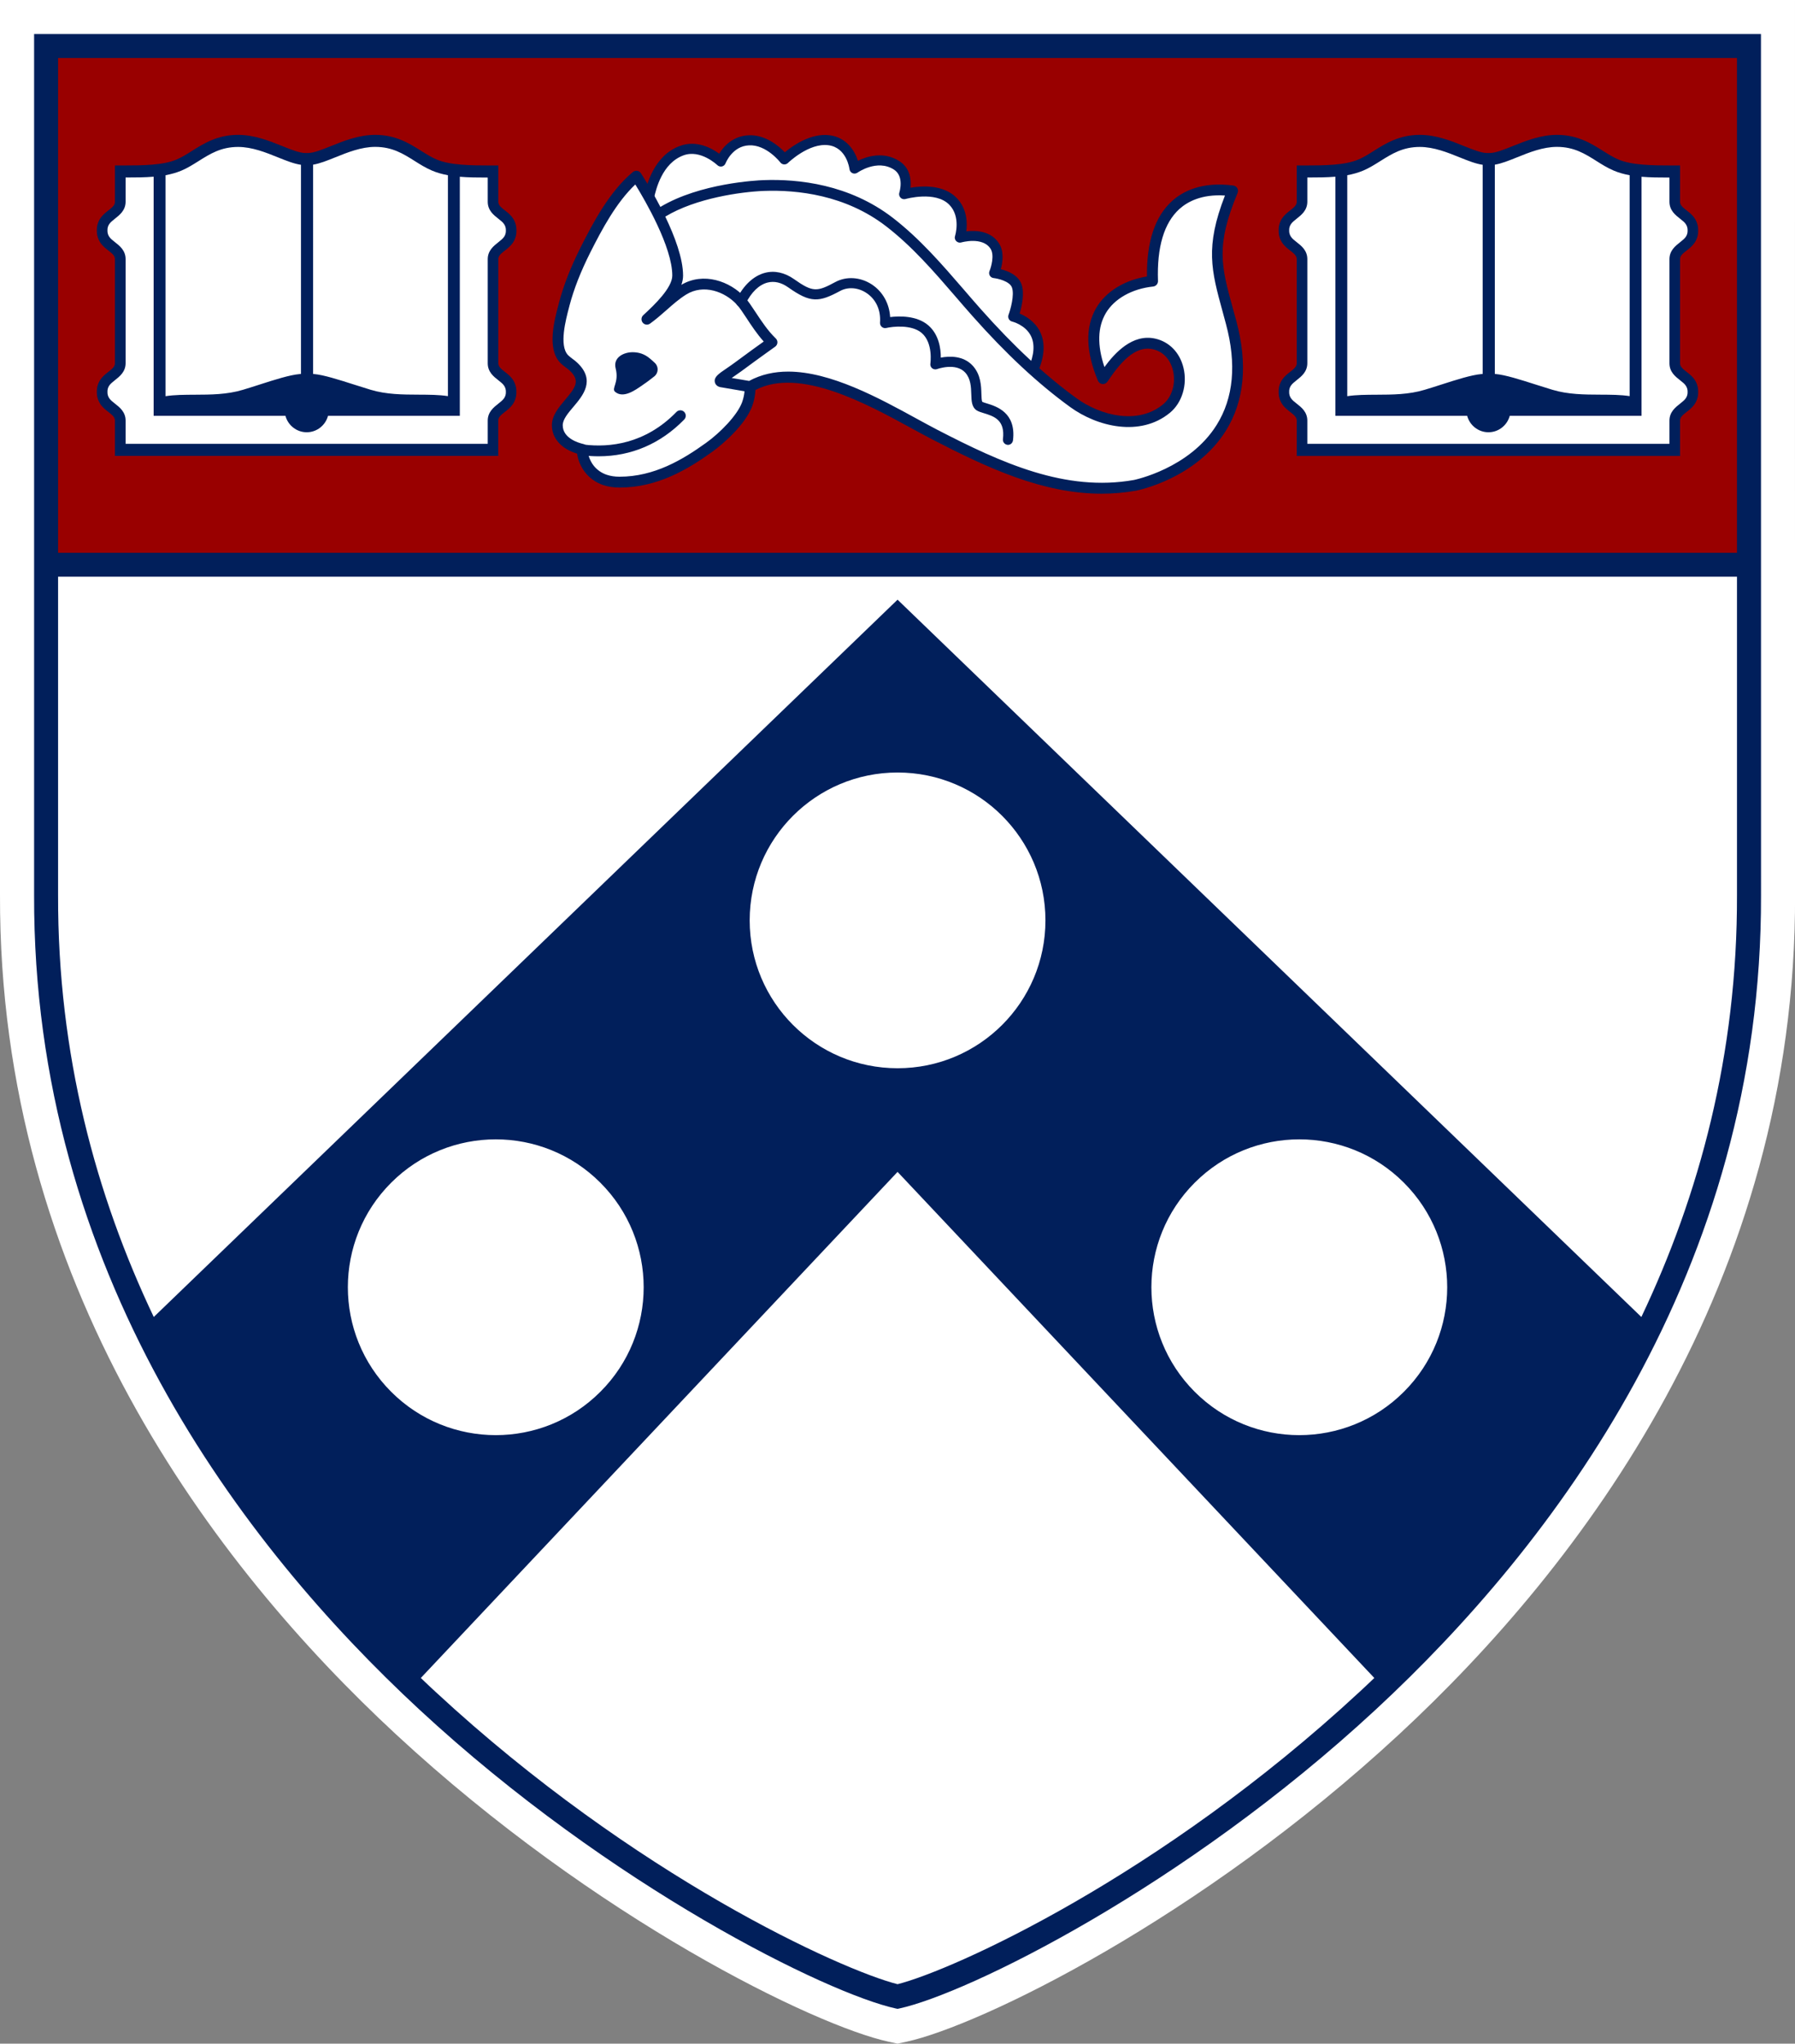 <?xml version="1.0" encoding="utf-8"?>
<!-- Generator: Adobe Adobe Illustrator 29.2.0, SVG Export Plug-In . SVG Version: 6.00 Build 0)  -->
<svg version="1.1" id="Layer_1" xmlns="http://www.w3.org/2000/svg" xmlns:xlink="http://www.w3.org/1999/xlink" x="0px" y="0px"
	 viewBox="0 0 292.66 333.23" style="enable-background:new 0 0 292.66 333.23;" xml:space="preserve">
<rect x="0" y="0" width="292.66" height="333.23" fill="#808080" stroke="none"/>
<style type="text/css">
	.st0{fill:#FFFFFF;}
	.st1{fill:#990000;}
	.st2{fill:none;stroke:#011F5B;stroke-width:1.65;stroke-linecap:round;stroke-linejoin:round;stroke-miterlimit:3.864;}
	.st3{fill:#011F5B;}
	.st4{fill:none;stroke:#011F5B;stroke-width:1.766;stroke-linecap:round;stroke-linejoin:round;stroke-miterlimit:3.864;}
</style>
<g>
	<path class="st0" d="M292.66,0H0c0,0,0,145.12,0,145.88c-0.19,63.51,35,109.5,64.56,136.91c32.51,30.14,68.34,47.51,80.32,50.12
		l1.45,0.31l1.47-0.31c11.96-2.61,47.8-19.98,80.31-50.12c29.56-27.4,64.75-73.4,64.56-136.9C292.65,144.07,292.66,0,292.66,0z"/>
	<g>
		<path class="st1" d="M7.4,7.71c0,0,0.39,84.78-0.02,84.37l277.9,0c0-39.72,0-84.37,0-84.37H7.4z M81.97,61.08L81.97,61.08
			c0.43,0.33,0.87,0.68,1.18,1.14c0.33,0.49,0.5,1.07,0.49,1.69c0.01,0.6-0.16,1.18-0.49,1.67c-0.31,0.46-0.76,0.81-1.18,1.14
			c-0.66,0.52-1.29,1.01-1.29,1.86v5.2l-30.68,0l-30.68,0v-5.2c0-0.85-0.63-1.34-1.29-1.86c-0.43-0.33-0.87-0.68-1.18-1.14
			c-0.33-0.49-0.5-1.07-0.49-1.7c-0.01-0.6,0.16-1.18,0.49-1.67c0.31-0.46,0.76-0.81,1.18-1.14c0.66-0.52,1.29-1.01,1.29-1.86V42.26
			c0-0.85-0.63-1.34-1.29-1.86c-0.43-0.33-0.87-0.68-1.18-1.14c-0.33-0.49-0.5-1.07-0.49-1.7c-0.01-0.6,0.16-1.18,0.49-1.67
			c0.31-0.46,0.78-0.82,1.18-1.14c0.66-0.52,1.29-1.01,1.29-1.86v-5.35l0.78,0c3.59,0,6.73-0.08,8.93-1.02
			c0.9-0.38,1.72-0.9,2.6-1.45c1.88-1.18,4.01-2.52,7.2-2.52c2.56,0,4.93,0.96,7.04,1.8c1.49,0.6,2.89,1.16,3.94,1.16h0.41
			c1.05,0,2.45-0.56,3.94-1.17c2.1-0.84,4.47-1.8,7.03-1.8c3.19,0,5.32,1.34,7.2,2.52c0.87,0.55,1.7,1.07,2.59,1.45
			c2.19,0.94,5.34,1.02,8.93,1.02h0.78v5.35c0,0.85,0.63,1.34,1.29,1.86c0.41,0.32,0.87,0.68,1.18,1.14c0.33,0.49,0.5,1.07,0.49,1.7
			c0.01,0.6-0.16,1.18-0.49,1.67c-0.31,0.46-0.76,0.81-1.18,1.14c-0.66,0.52-1.29,1.01-1.29,1.86v16.96
			C80.68,60.07,81.31,60.56,81.97,61.08z M199.4,69.95c-4.75,7.59-13.9,9.44-14.28,9.52c-1.81,0.32-3.66,0.48-5.51,0.48h0
			c-9.57,0-18.41-4.16-27.37-8.8c-1.01-0.52-2.13-1.14-3.34-1.8c-5.72-3.13-13.71-7.51-20.47-7.51c-1.97,0-3.83,0.37-5.5,1.25
			l-0.28,0.15l-0.02,0.31c-0.05,0.88-0.21,1.72-0.5,2.49c-1.08,2.89-4.6,5.95-6.32,7.17c-3.93,2.83-8.77,5.72-14.8,5.72
			c-0.9,0-1.74-0.13-2.48-0.38c-1.08-0.37-2.01-1.02-2.69-1.9c-0.33-0.42-0.61-0.91-0.83-1.43c-0.17-0.42-0.28-0.83-0.35-1.34
			l-0.05-0.35l-0.34-0.1c-2.34-0.7-3.73-2.23-3.73-4.09c0-1.4,1.03-2.62,2.03-3.81c1.56-1.84,2.9-3.44,0.71-5.52
			c-0.21-0.2-0.44-0.37-0.68-0.54c-0.32-0.24-0.62-0.46-0.89-0.75c-1.93-2.07-0.79-6.36-0.11-8.92l0.07-0.28
			c0.74-2.81,1.87-5.71,3.46-8.88c2.16-4.29,4.76-9.12,8.41-12.17c0.07-0.06,0.17-0.09,0.26-0.07c0.09,0.01,0.18,0.07,0.23,0.15
			c0.07,0.11,0.47,0.72,1.04,1.68l0.62,1.03l0.38-1.13c1.01-3.03,2.69-5,4.98-5.84c2.45-0.9,4.74,0.36,5.88,1.2l0.48,0.35l0.31-0.51
			c0.73-1.19,2.08-2.63,4.34-2.74c2.48-0.11,4.51,1.58,5.49,2.61l0.36,0.37l0.39-0.33c1.11-0.93,4.01-3.04,6.91-2.65
			c2.75,0.37,3.8,2.77,4.13,3.79l0.19,0.61l0.57-0.28c1.29-0.64,3.82-1.49,6.19,0.01c1.52,0.96,1.7,2.61,1.59,3.83l-0.07,0.71
			l0.71-0.12c1.78-0.3,5.06-0.51,7.01,1.48c1.53,1.57,1.63,3.59,1.45,5.02l-0.09,0.7l0.7-0.08c1.57-0.18,3.67-0.03,4.8,1.72
			c0.77,1.19,0.47,2.87,0.22,3.77l-0.15,0.55l0.55,0.13c0.91,0.22,2.51,0.79,2.98,2.1c0.35,0.97,0.24,2.59-0.31,4.45l-0.14,0.48
			l0.46,0.19c0.79,0.32,2.23,1.1,3.01,2.64c0.76,1.51,0.73,3.39-0.1,5.57l-0.14,0.36l0.28,0.25c2.04,1.81,4.09,3.47,6.11,4.93
			c4.09,2.97,10.46,4.55,14.79,0.99c1.64-1.34,2.36-3.8,1.81-6.11c-0.49-2.04-1.84-3.45-3.7-3.86c-3.27-0.72-5.86,2.39-7.97,5.52
			c-0.07,0.1-0.19,0.16-0.31,0.14c-0.12-0.01-0.23-0.09-0.27-0.2c-1.94-4.63-2.03-8.48-0.28-11.43c1.49-2.5,4.35-4.26,7.85-4.81
			l0.47-0.07l-0.01-0.48c-0.06-5.49,1.25-9.49,3.91-11.89c1.61-1.46,4.58-3.06,9.54-2.39c0.1,0.01,0.19,0.07,0.24,0.16
			c0.05,0.09,0.06,0.2,0.02,0.29c-3.65,8.79-2.75,12.08-0.76,19.3c0.17,0.64,0.36,1.3,0.54,2v0
			C202.9,59.39,202.34,65.25,199.4,69.95z M274.65,61.08L274.65,61.08c0.43,0.33,0.87,0.68,1.18,1.14c0.33,0.49,0.5,1.07,0.49,1.69
			c0.01,0.6-0.16,1.18-0.49,1.67c-0.31,0.46-0.76,0.81-1.18,1.14c-0.66,0.52-1.29,1.01-1.29,1.86v5.2l-30.68,0l-30.68,0v-5.2
			c0-0.85-0.63-1.34-1.29-1.86c-0.43-0.33-0.87-0.68-1.18-1.14c-0.33-0.49-0.5-1.07-0.49-1.7c-0.01-0.6,0.16-1.18,0.49-1.67
			c0.31-0.46,0.76-0.81,1.18-1.14c0.66-0.52,1.29-1.01,1.29-1.86V42.26c0-0.85-0.63-1.34-1.29-1.86c-0.43-0.33-0.87-0.68-1.18-1.14
			c-0.33-0.49-0.5-1.07-0.49-1.7c-0.01-0.6,0.16-1.18,0.49-1.67c0.31-0.46,0.78-0.82,1.18-1.14c0.66-0.52,1.29-1.01,1.29-1.86v-5.35
			l0.78,0c3.59,0,6.73-0.08,8.93-1.02c0.9-0.38,1.72-0.9,2.6-1.45c1.88-1.18,4.01-2.52,7.2-2.52c2.56,0,4.93,0.96,7.04,1.8
			c1.49,0.6,2.89,1.16,3.94,1.16h0.41c1.05,0,2.45-0.56,3.94-1.17c2.1-0.84,4.47-1.8,7.03-1.8c3.19,0,5.32,1.34,7.2,2.52
			c0.87,0.55,1.7,1.07,2.59,1.45c2.19,0.94,5.34,1.02,8.93,1.02h0.78v5.35c0,0.85,0.63,1.34,1.29,1.86
			c0.41,0.32,0.87,0.68,1.18,1.14c0.33,0.49,0.5,1.07,0.49,1.7c0.01,0.6-0.16,1.18-0.49,1.67c-0.31,0.46-0.76,0.81-1.18,1.14
			c-0.66,0.52-1.29,1.01-1.29,1.86v16.96C273.36,60.07,273.98,60.56,274.65,61.08z"/>
		<g>
			<g>
				<g>
					<g>
						<g>
							<g>
								<path class="st3" d="M103.13,57.43c0.97,0,1.9,0.25,2.81,1.01c0.3,0.25,0.58,0.5,0.83,0.74c0.64,0.61,0.6,1.63-0.09,2.19
									c-0.69,0.56-1.47,1.12-1.96,1.45c-1.13,0.78-3.07,2.2-4.42,1.08c-0.68-0.56,0.67-1.48,0.08-3.82
									C99.92,58.25,101.73,57.43,103.13,57.43z"/>
							</g>
						</g>
						<g>
							<g>
								<path class="st3" d="M179.61,80.5c-9.58,0-18.55-4.17-27.63-8.86c-1.02-0.53-2.15-1.15-3.35-1.8
									c-7.31-4-18.29-10.01-25.46-6.25c-0.05,0.94-0.23,1.83-0.54,2.65c-1.12,3.01-4.75,6.18-6.51,7.43
									c-4,2.88-8.93,5.83-15.12,5.83c-0.96,0-1.86-0.14-2.66-0.41c-1.18-0.4-2.2-1.12-2.95-2.08c-0.36-0.46-0.66-0.99-0.9-1.56
									c-0.21-0.5-0.32-0.98-0.39-1.48c-2.56-0.77-4.12-2.5-4.12-4.62c0-1.6,1.1-2.9,2.16-4.16c1.73-2.05,2.49-3.11,0.75-4.76
									c-0.18-0.17-0.4-0.33-0.62-0.5c-0.33-0.24-0.66-0.49-0.97-0.82c-2.13-2.29-0.95-6.76-0.24-9.44l0.07-0.28
									c0.75-2.85,1.9-5.79,3.5-8.99c2.18-4.34,4.82-9.23,8.55-12.35c0.19-0.16,0.45-0.23,0.7-0.2c0.25,0.04,0.47,0.18,0.61,0.39
									c0.13,0.2,1.62,2.49,3.18,5.5c6.49-3.88,15.74-4.33,16.81-4.37c5.72-0.21,14.01,0.69,21.08,6.14
									c4.39,3.39,8.01,7.58,11.52,11.64c0.91,1.06,1.86,2.16,2.8,3.22c5.38,6.07,10.5,10.83,15.63,14.56
									c3.92,2.85,10.01,4.38,14.11,1.01c1.48-1.21,2.13-3.45,1.62-5.55c-0.44-1.83-1.64-3.09-3.29-3.45
									c-2.95-0.65-5.39,2.31-7.39,5.29c-0.18,0.27-0.5,0.42-0.82,0.39c-0.32-0.03-0.6-0.24-0.73-0.54
									c-2.01-4.8-2.09-8.81-0.25-11.92c1.57-2.64,4.61-4.5,8.24-5.08c-0.06-5.65,1.31-9.79,4.09-12.3
									c1.7-1.54,4.81-3.22,9.99-2.53c0.27,0.04,0.51,0.2,0.65,0.43c0.14,0.24,0.16,0.53,0.05,0.78
									c-3.58,8.62-2.69,11.85-0.74,18.94c0.18,0.64,0.36,1.31,0.55,2.01c1.87,6.99,1.29,12.99-1.73,17.83
									c-4.87,7.79-14.25,9.69-14.65,9.77C183.33,80.34,181.46,80.5,179.61,80.5z M128.5,60.59c6.93,0,14.81,4.31,20.98,7.69
									c1.19,0.65,2.31,1.26,3.31,1.78c10.54,5.45,20.93,10.18,32.1,8.2c0.07-0.02,9.03-1.84,13.48-8.98
									c2.75-4.4,3.26-9.93,1.52-16.42c-0.19-0.7-0.37-1.36-0.54-2c-1.85-6.74-2.9-10.58,0.37-18.98c-3.82-0.25-6.13,1.03-7.43,2.2
									c-2.5,2.27-3.68,6.21-3.49,11.73c0.02,0.46-0.33,0.86-0.79,0.91c-3.43,0.36-6.31,1.97-7.71,4.33
									c-1.35,2.28-1.43,5.23-0.23,8.8c1.7-2.32,4.58-5.46,8.27-4.64c2.3,0.51,4.03,2.29,4.62,4.77c0.66,2.75-0.23,5.7-2.22,7.33
									c-4.83,3.97-11.82,2.29-16.27-0.95c-5.24-3.81-10.44-8.65-15.91-14.82c-0.95-1.07-1.9-2.17-2.82-3.24
									c-3.44-3.99-7.01-8.12-11.26-11.4c-6.65-5.13-14.51-5.97-19.93-5.77c-3.69,0.14-11.11,1.17-16.08,4.19
									c1.52,3.17,2.9,6.81,2.9,9.62c0,0.5-0.1,1-0.28,1.5c3.61-2.13,7.92-0.6,10.35,2.04c0.54,0.59,1.09,1.43,1.74,2.41
									c0.94,1.43,2.01,3.05,3.3,4.29c0.19,0.18,0.29,0.44,0.27,0.7c-0.02,0.26-0.16,0.5-0.37,0.65c-0.02,0.02-2.31,1.63-5.54,4.02
									c-0.44,0.32-0.9,0.64-1.31,0.92c-0.08,0.05-0.16,0.11-0.24,0.16l2.85,0.48C124.1,61.05,126.25,60.59,128.5,60.59z
									 M103.58,30.08c-3.09,2.93-5.4,7.24-7.35,11.11c-1.55,3.09-2.66,5.92-3.38,8.64l-0.07,0.28c-0.53,2.01-1.65,6.21-0.18,7.78
									c0.2,0.21,0.46,0.4,0.73,0.61c0.26,0.19,0.53,0.39,0.79,0.64c3.03,2.87,0.92,5.36-0.62,7.18c-0.9,1.06-1.75,2.07-1.75,3.02
									c0,2.13,2.58,2.88,3.37,3.06c0.38,0.09,0.66,0.41,0.69,0.8c0.05,0.62,0.11,1.07,0.32,1.57c0.18,0.43,0.4,0.82,0.66,1.15
									c0.53,0.68,1.27,1.2,2.12,1.49c0.62,0.21,1.32,0.32,2.09,0.32c5.68,0,10.31-2.78,14.09-5.5c2.26-1.61,5.09-4.47,5.89-6.61
									c0.21-0.58,0.35-1.18,0.41-1.82l-3.98-0.68c-0.04-0.01-0.07-0.01-0.11-0.03c-0.42-0.13-0.7-0.44-0.76-0.83
									c-0.12-0.8,0.58-1.28,1.99-2.24c0.42-0.28,0.84-0.58,1.25-0.88c2.09-1.55,3.78-2.77,4.74-3.45
									c-1.1-1.23-2.04-2.65-2.81-3.83c-0.6-0.91-1.12-1.7-1.57-2.19c-1.97-2.14-5.45-3.4-8.27-1.64
									c-1.14,0.71-2.14,1.59-3.19,2.52c-0.85,0.75-1.74,1.53-2.7,2.22c-0.38,0.27-0.9,0.2-1.19-0.16
									c-0.29-0.36-0.26-0.88,0.07-1.2c0.13-0.12,0.28-0.26,0.45-0.42c1.29-1.21,4.3-4.04,4.3-6.05
									C109.62,40.29,105.16,32.64,103.58,30.08z"/>
							</g>
						</g>
						<g>
							<g>
								<path class="st3" d="M97.61,74.4c-0.84,0-1.68-0.05-2.54-0.15c-0.48-0.06-0.83-0.5-0.77-0.98c0.06-0.48,0.5-0.83,0.98-0.77
									c4.02,0.48,9.89-0.06,15.01-5.33c0.34-0.35,0.9-0.36,1.25-0.02c0.35,0.34,0.36,0.9,0.02,1.25
									C107.71,72.35,102.93,74.4,97.61,74.4z"/>
							</g>
						</g>
					</g>
					<g>
						<g>
							<path class="st3" d="M168.46,61.15c-0.11,0-0.22-0.02-0.33-0.07c-0.42-0.18-0.61-0.67-0.43-1.09
								c0.92-2.12,1.05-3.88,0.38-5.22c-0.91-1.81-3.03-2.33-3.06-2.34c-0.23-0.05-0.43-0.21-0.54-0.41
								c-0.11-0.21-0.13-0.46-0.05-0.68c0.31-0.83,1-3.25,0.56-4.46c-0.38-1.04-2.34-1.47-2.99-1.54c-0.26-0.03-0.49-0.18-0.62-0.4
								c-0.13-0.22-0.15-0.5-0.05-0.74c0.27-0.66,0.84-2.6,0.17-3.64c-1.3-2.02-4.73-1.04-4.77-1.03c-0.29,0.09-0.61,0-0.83-0.22
								c-0.21-0.22-0.29-0.54-0.19-0.83c0.01-0.03,0.99-3.13-0.94-5.1c-2.25-2.3-7.08-0.95-7.13-0.93c-0.29,0.08-0.61,0-0.82-0.22
								c-0.21-0.22-0.29-0.54-0.19-0.83c0.03-0.11,0.83-2.67-0.9-3.76c-2.75-1.74-5.89,0.49-5.92,0.51
								c-0.24,0.17-0.55,0.2-0.82,0.09c-0.27-0.12-0.45-0.37-0.49-0.66c-0.02-0.14-0.46-3.5-3.42-3.9
								c-3.19-0.43-6.58,2.86-6.61,2.89c-0.17,0.17-0.4,0.25-0.64,0.24c-0.24-0.02-0.45-0.13-0.6-0.32
								c-0.02-0.03-2.28-2.94-5.11-2.79c-2.74,0.12-3.81,2.9-3.82,2.92c-0.1,0.26-0.32,0.46-0.59,0.52
								c-0.27,0.06-0.56-0.02-0.76-0.22c-0.03-0.02-2.73-2.61-5.51-1.59c-3.5,1.28-4.49,5.56-4.81,6.97l-0.01,0.05
								c-0.1,0.44-0.55,0.72-0.99,0.62c-0.44-0.1-0.72-0.55-0.62-0.99l0.01-0.05c0.38-1.62,1.52-6.55,5.85-8.14
								c2.69-0.99,5.15,0.36,6.39,1.27c0.7-1.15,2.19-2.88,4.79-3c2.73-0.13,4.92,1.74,5.91,2.77c1.28-1.07,4.26-3.19,7.34-2.77
								c2.69,0.36,4.04,2.48,4.58,4.16c1.44-0.71,4.15-1.6,6.73,0.04c1.79,1.13,1.97,3.06,1.84,4.35c1.87-0.32,5.37-0.53,7.5,1.64
								c1.73,1.77,1.78,4.06,1.6,5.47c1.52-0.18,4-0.1,5.33,1.97c0.86,1.34,0.59,3.12,0.29,4.21c1.12,0.27,2.82,0.93,3.37,2.44
								c0.54,1.47,0.05,3.62-0.3,4.79c0.95,0.39,2.45,1.24,3.3,2.9c0.91,1.8,0.8,4.03-0.33,6.64
								C169.08,60.96,168.78,61.15,168.46,61.15z"/>
						</g>
					</g>
					<g>
						<g>
							<path class="st3" d="M164.34,72.54c-0.03,0-0.07,0-0.1-0.01c-0.45-0.06-0.77-0.47-0.72-0.92c0.39-3.16-1.47-3.73-3.11-4.24
								c-0.43-0.13-0.81-0.25-1.11-0.42c-0.87-0.51-0.91-1.56-0.94-2.67c-0.04-1.18-0.08-2.51-0.97-3.51
								c-1.53-1.71-4.57-0.6-4.6-0.59c-0.27,0.1-0.58,0.05-0.81-0.13c-0.23-0.19-0.34-0.48-0.29-0.77c0-0.03,0.49-3.37-1.43-5
								c-1.63-1.39-4.72-1.05-5.77-0.8c-0.26,0.06-0.52-0.01-0.72-0.18c-0.2-0.17-0.31-0.43-0.29-0.69
								c0.15-2.07-0.67-3.84-2.26-4.87c-1.34-0.87-2.97-0.99-4.24-0.3c-3.47,1.87-4.83,1.99-8.46-0.58
								c-1.13-0.8-2.27-1.07-3.37-0.79c-1.39,0.35-2.67,1.59-3.6,3.49c-0.2,0.41-0.7,0.58-1.1,0.38c-0.41-0.2-0.58-0.7-0.38-1.1
								c1.15-2.34,2.81-3.88,4.67-4.36c1.56-0.4,3.2-0.04,4.73,1.04c3.06,2.17,3.76,2.07,6.72,0.47c1.8-0.97,4.07-0.83,5.92,0.37
								c1.8,1.17,2.89,3.12,3.02,5.34c1.5-0.18,4.32-0.26,6.19,1.32c1.78,1.51,2.08,3.87,2.07,5.29c1.39-0.26,3.69-0.36,5.23,1.35
								c1.29,1.44,1.35,3.24,1.39,4.55c0.01,0.45,0.04,1.13,0.14,1.31c0.15,0.08,0.45,0.17,0.75,0.26c1.56,0.48,4.81,1.49,4.26,6.02
								C165.1,72.23,164.75,72.54,164.34,72.54z"/>
						</g>
					</g>
				</g>
				<g>
					<g>
						<g>
							<path class="st3" d="M82.32,60.64c-0.69-0.54-1.07-0.87-1.07-1.41V42.26c0-0.55,0.39-0.88,1.07-1.41
								c0.44-0.34,0.94-0.74,1.3-1.27c0.4-0.59,0.6-1.28,0.58-2c0.02-0.72-0.19-1.41-0.58-2c-0.36-0.54-0.86-0.93-1.3-1.27
								c-0.69-0.54-1.07-0.87-1.07-1.41v-5.92H79.9v0c-3.14,0-6.52-0.04-8.71-0.97c-0.85-0.36-1.66-0.87-2.52-1.41
								c-1.94-1.22-4.15-2.61-7.5-2.61c-2.66,0-5.1,0.98-7.24,1.84c-1.44,0.58-2.79,1.12-3.73,1.12h-0.2h0h-0.02h0h-0.2
								c-0.94,0-2.3-0.55-3.73-1.12c-2.14-0.86-4.57-1.84-7.24-1.84c-3.35,0-5.56,1.39-7.5,2.61c-0.85,0.54-1.66,1.05-2.52,1.41
								c-2.19,0.94-5.56,0.97-8.71,0.97v0h-1.34v5.92c0,0.55-0.39,0.88-1.07,1.41c-0.44,0.34-0.94,0.74-1.3,1.27
								c-0.4,0.59-0.6,1.28-0.58,2c-0.02,0.72,0.19,1.41,0.58,2c0.36,0.54,0.86,0.93,1.3,1.27c0.69,0.54,1.07,0.87,1.07,1.41v16.96
								c0,0.55-0.39,0.88-1.07,1.41c-0.44,0.34-0.94,0.74-1.3,1.27c-0.4,0.59-0.6,1.28-0.58,2c-0.02,0.72,0.19,1.41,0.58,2
								c0.36,0.54,0.86,0.93,1.3,1.27c0.69,0.54,1.07,0.87,1.07,1.41v5.68l-0.04,0.08h0.04v0l31.25,0l31.25,0v0h0.04l-0.04-0.08
								v-5.68c0-0.55,0.39-0.88,1.07-1.41c0.44-0.34,0.94-0.74,1.3-1.27c0.4-0.59,0.6-1.28,0.58-2c0.02-0.72-0.19-1.41-0.58-2
								C83.26,61.37,82.76,60.98,82.32,60.64z M54.68,25.65c1.98-0.8,4.22-1.7,6.5-1.7c2.78,0,4.56,1.12,6.45,2.31
								c0.88,0.56,1.8,1.13,2.79,1.55c0.81,0.35,1.69,0.59,2.61,0.76v36.02c-1.47-0.23-3.08-0.23-4.77-0.24
								c-2.59-0.01-5.26-0.02-7.84-0.8c-0.88-0.27-1.76-0.55-2.62-0.82c-2.67-0.85-5-1.6-6.65-1.75c-0.03,0-0.07-0.01-0.1-0.01
								V26.85C52.14,26.67,53.34,26.19,54.68,25.65z M29.58,27.82c1-0.42,1.91-1,2.79-1.55c1.89-1.19,3.67-2.31,6.45-2.31
								c2.28,0,4.52,0.9,6.5,1.7c1.39,0.56,2.62,1.05,3.75,1.21v34.1c-0.07,0.01-0.14,0.02-0.2,0.02c-1.65,0.15-3.98,0.89-6.65,1.75
								c-0.86,0.28-1.75,0.56-2.62,0.82c-2.58,0.78-5.25,0.79-7.84,0.8c-1.69,0.01-3.3,0.01-4.77,0.24V28.57
								C27.9,28.4,28.77,28.16,29.58,27.82z M82.48,63.93c0.01,0.37-0.09,0.7-0.29,1c-0.21,0.31-0.56,0.58-0.93,0.88
								c-0.77,0.61-1.74,1.36-1.74,2.78v3.78H50.01h-0.02H20.48v-3.78c0-1.42-0.96-2.17-1.74-2.78c-0.37-0.29-0.73-0.57-0.93-0.88
								c-0.2-0.3-0.3-0.64-0.29-1l0-0.03l0-0.03c-0.01-0.37,0.09-0.7,0.29-1c0.21-0.31,0.56-0.58,0.93-0.88
								c0.77-0.61,1.74-1.36,1.74-2.78V42.26c0-1.42-0.96-2.17-1.74-2.78c-0.37-0.29-0.73-0.57-0.93-0.88c-0.2-0.3-0.3-0.64-0.29-1
								l0-0.03l0-0.03c-0.01-0.37,0.09-0.7,0.29-1c0.21-0.31,0.56-0.58,0.93-0.88c0.77-0.61,1.74-1.36,1.74-2.78v-3.94
								c0.04,0,0.08,0,0.13,0c1.54,0,3.03-0.01,4.44-0.13v38.99h21.49c0.41,1.54,1.81,2.68,3.47,2.68s3.06-1.14,3.47-2.68h21.49h0
								V28.82c1.41,0.12,2.89,0.13,4.42,0.13c0.04,0,0.09,0,0.13,0v3.94c0,1.42,0.96,2.17,1.74,2.78c0.37,0.29,0.73,0.57,0.93,0.88
								c0.2,0.3,0.3,0.64,0.29,1l0,0.03l0,0.03c0.01,0.37-0.09,0.7-0.29,1c-0.21,0.31-0.56,0.58-0.93,0.88
								c-0.77,0.61-1.74,1.36-1.74,2.78v16.96c0,1.42,0.96,2.17,1.74,2.78c0.37,0.29,0.73,0.57,0.93,0.88c0.2,0.3,0.3,0.64,0.29,1
								l0,0.03L82.48,63.93z"/>
						</g>
					</g>
					<g>
						<g>
							<path class="st3" d="M274.99,60.64c-0.69-0.54-1.07-0.87-1.07-1.41V42.26c0-0.55,0.39-0.88,1.07-1.41
								c0.44-0.34,0.94-0.74,1.3-1.27c0.4-0.59,0.6-1.28,0.58-2c0.02-0.72-0.19-1.41-0.58-2c-0.36-0.54-0.86-0.93-1.3-1.27
								c-0.69-0.54-1.07-0.87-1.07-1.41v-5.92h-1.34v0c-3.14,0-6.52-0.04-8.71-0.97c-0.85-0.36-1.66-0.87-2.52-1.41
								c-1.94-1.22-4.15-2.61-7.5-2.61c-2.66,0-5.1,0.98-7.24,1.84c-1.44,0.58-2.79,1.12-3.73,1.12h-0.2h0h-0.02h0h-0.2
								c-0.94,0-2.3-0.55-3.73-1.12c-2.14-0.86-4.57-1.84-7.24-1.84c-3.35,0-5.56,1.39-7.5,2.61c-0.85,0.54-1.66,1.05-2.52,1.41
								c-2.19,0.94-5.56,0.97-8.71,0.97v0h-1.34v5.92c0,0.55-0.39,0.88-1.07,1.41c-0.44,0.34-0.94,0.74-1.3,1.27
								c-0.4,0.59-0.6,1.28-0.58,2c-0.02,0.72,0.19,1.41,0.58,2c0.36,0.54,0.86,0.93,1.3,1.27c0.69,0.54,1.07,0.87,1.07,1.41v16.96
								c0,0.55-0.39,0.88-1.07,1.41c-0.44,0.34-0.94,0.74-1.3,1.27c-0.4,0.59-0.6,1.28-0.58,2c-0.02,0.72,0.19,1.41,0.58,2
								c0.36,0.54,0.86,0.93,1.3,1.27c0.69,0.54,1.07,0.87,1.07,1.41v5.68l-0.04,0.08h0.04v0l31.25,0l31.25,0v0h0.04l-0.04-0.08
								v-5.68c0-0.55,0.39-0.88,1.07-1.41c0.44-0.34,0.94-0.74,1.3-1.27c0.4-0.59,0.6-1.28,0.58-2c0.02-0.72-0.19-1.41-0.58-2
								C275.93,61.37,275.43,60.98,274.99,60.64z M247.35,25.65c1.98-0.8,4.22-1.7,6.5-1.7c2.78,0,4.56,1.12,6.45,2.31
								c0.88,0.56,1.8,1.13,2.79,1.55c0.81,0.35,1.69,0.59,2.61,0.76v36.02c-1.47-0.23-3.08-0.23-4.77-0.24
								c-2.59-0.01-5.26-0.02-7.84-0.8c-0.88-0.27-1.76-0.55-2.62-0.82c-2.67-0.85-5-1.6-6.65-1.75c-0.03,0-0.07-0.01-0.1-0.01
								V26.85C244.82,26.67,246.01,26.19,247.35,25.65z M222.25,27.82c1-0.42,1.91-1,2.79-1.55c1.89-1.19,3.67-2.31,6.45-2.31
								c2.28,0,4.52,0.9,6.5,1.7c1.39,0.56,2.62,1.05,3.75,1.21v34.1c-0.07,0.01-0.14,0.02-0.2,0.02c-1.65,0.15-3.98,0.89-6.65,1.75
								c-0.86,0.28-1.75,0.56-2.62,0.82c-2.58,0.78-5.25,0.79-7.84,0.8c-1.69,0.01-3.3,0.01-4.77,0.24V28.57
								C220.57,28.4,221.44,28.16,222.25,27.82z M275.15,63.93c0.01,0.37-0.09,0.7-0.29,1c-0.21,0.31-0.56,0.58-0.93,0.88
								c-0.77,0.61-1.74,1.36-1.74,2.78v3.78h-29.51h-0.02h-29.51v-3.78c0-1.42-0.96-2.17-1.74-2.78c-0.37-0.29-0.73-0.57-0.93-0.88
								c-0.2-0.3-0.3-0.64-0.29-1l0-0.03l0-0.03c-0.01-0.37,0.09-0.7,0.29-1c0.21-0.31,0.56-0.58,0.93-0.88
								c0.77-0.61,1.74-1.36,1.74-2.78V42.26c0-1.42-0.96-2.17-1.74-2.78c-0.37-0.29-0.73-0.57-0.93-0.88c-0.2-0.3-0.3-0.64-0.29-1
								l0-0.03l0-0.03c-0.01-0.37,0.09-0.7,0.29-1c0.21-0.31,0.56-0.58,0.93-0.88c0.77-0.61,1.74-1.36,1.74-2.78v-3.94
								c0.04,0,0.08,0,0.13,0c1.54,0,3.03-0.01,4.44-0.13v38.99h21.49c0.41,1.54,1.81,2.68,3.47,2.68c1.66,0,3.06-1.14,3.47-2.68
								h21.49h0V28.82c1.41,0.12,2.89,0.13,4.42,0.13c0.04,0,0.09,0,0.13,0v3.94c0,1.42,0.96,2.17,1.74,2.78
								c0.37,0.29,0.73,0.57,0.93,0.88c0.2,0.3,0.3,0.64,0.29,1l0,0.03l0,0.03c0.01,0.37-0.09,0.7-0.29,1
								c-0.21,0.31-0.56,0.58-0.93,0.88c-0.77,0.61-1.74,1.36-1.74,2.78v16.96c0,1.42,0.96,2.17,1.74,2.78
								c0.37,0.29,0.73,0.57,0.93,0.88c0.2,0.3,0.3,0.64,0.29,1l0,0.03L275.15,63.93z"/>
						</g>
					</g>
				</g>
			</g>
			<path class="st3" d="M287.11,5.55H5.56c0,0,0.01,138.5,0,140.35C5.37,207.4,39.6,252.07,68.34,278.72
				c31.34,29.05,66.63,46.35,77.71,48.77l0.29,0.06l0.29-0.06c11.09-2.41,46.38-19.71,77.71-48.77
				c28.74-26.65,62.97-71.32,62.78-132.82C287.11,144.06,287.11,5.55,287.11,5.55z M283.2,9.46c0,8.97,0,47.02,0,80.67H9.47
				c0-33.65,0-71.7,0-80.67H283.2z M63.78,226.94c-9.42-9.42-9.42-24.69,0-34.1c9.42-9.42,24.69-9.42,34.1,0
				c9.42,9.42,9.42,24.69,0,34.1C88.47,236.36,73.2,236.36,63.78,226.94z M221.68,275.85c-32.56,30.19-66.3,45.4-75.34,47.68
				c-9.04-2.28-42.78-17.5-75.34-47.68c-0.79-0.73-1.59-1.48-2.39-2.25l77.73-82.52l77.73,82.52
				C223.27,274.37,222.47,275.12,221.68,275.85z M122.23,150.07c0-13.32,10.79-24.11,24.11-24.11c13.32,0,24.11,10.79,24.11,24.11
				c0,13.32-10.79,24.11-24.11,24.11C133.02,174.18,122.23,163.39,122.23,150.07z M228.89,226.94c-9.42,9.42-24.69,9.42-34.1,0
				c-9.42-9.42-9.42-24.69,0-34.1c9.42-9.42,24.69-9.42,34.1,0C238.31,202.26,238.31,217.53,228.89,226.94z M267.61,214.74
				L146.34,97.78L25.07,214.74c-9.41-19.8-15.68-42.78-15.6-68.83c0-0.77,0-24.37,0-51.88H283.2c0,27.5,0,51.11,0,51.88
				C283.28,171.96,277.02,194.94,267.61,214.74z"/>
		</g>
	</g>
</g>
</svg>
